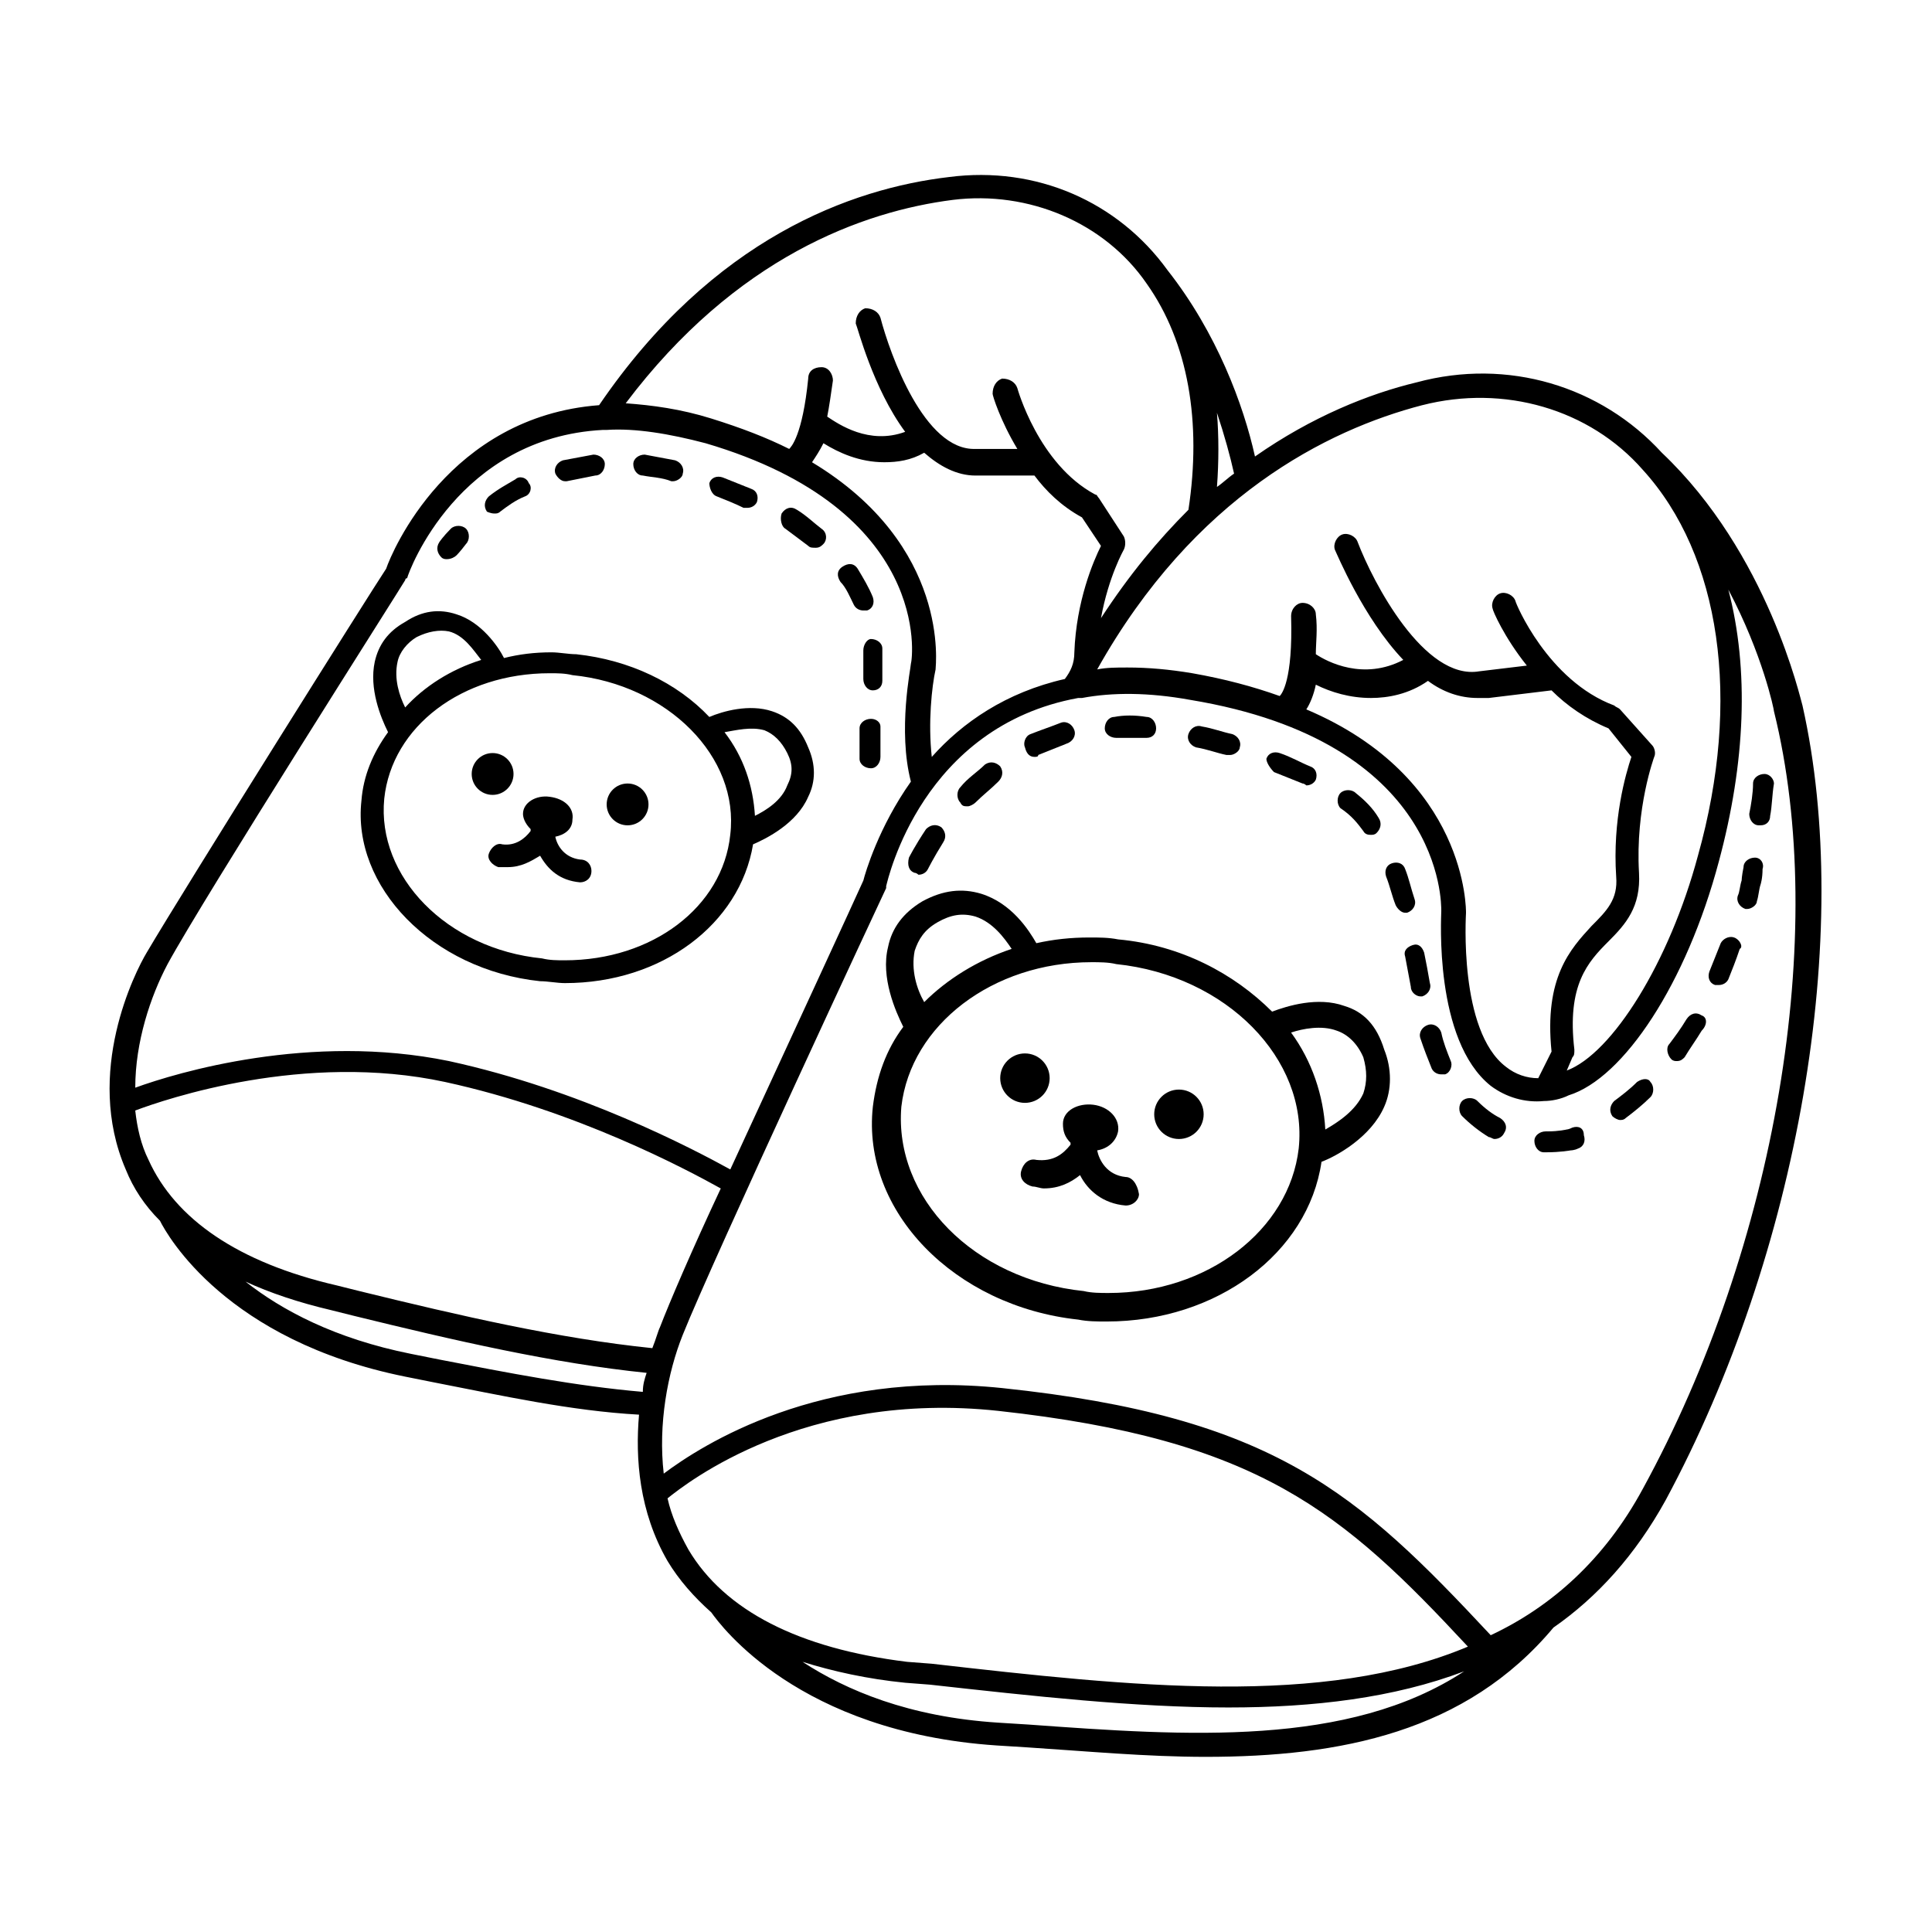 <?xml version="1.0" encoding="UTF-8"?>
<!-- Uploaded to: SVG Repo, www.svgrepo.com, Generator: SVG Repo Mixer Tools -->
<svg fill="#000000" width="800px" height="800px" version="1.1" viewBox="144 144 512 512" xmlns="http://www.w3.org/2000/svg">
 <g>
  <path d="m621.68 330.98c-0.504-1.512-9.07-40.305-37.281-67.008-16.121-17.633-40.809-25.191-64.992-18.641-12.594 3.023-27.711 9.07-42.824 19.648-3.023-13.602-10.078-32.746-23.176-49.375-13.098-18.133-34.762-27.707-57.938-24.684-25.695 3.023-62.473 16.121-92.703 60.457-39.801 3.023-54.914 38.793-56.426 43.328-4.031 6.043-53.402 84.641-63.48 101.77-3.023 5.039-16.625 31.738-5.543 57.434 2.016 5.039 5.039 9.574 9.07 13.602 2.016 4.031 17.633 31.738 64.992 41.312l7.559 1.512c18.137 3.527 36.273 7.559 54.41 8.566-1.008 11.586 0 25.695 7.559 38.793 3.023 5.039 7.055 9.574 11.586 13.602 2.519 3.527 23.176 31.738 75.57 35.266l8.062 0.504c15.617 1.008 31.738 2.519 47.359 2.519 35.77 0 69.023-6.551 92.195-34.258 11.586-8.062 21.664-19.145 29.727-33.754 35.266-65.496 49.875-150.14 36.273-210.59zm-150.64-61.465c-1.512 1.008-3.023 2.519-4.535 3.527 0.504-6.551 0.504-13.602 0-19.648 2.016 6.047 3.527 11.586 4.535 16.121zm49.879-18.137c21.664-5.543 44.336 1.008 58.441 17.129 20.656 22.672 26.199 60.961 14.609 102.27-7.559 28.215-22.672 52.395-34.762 56.93l1.512-3.527c0.504-0.504 0.504-1.008 0.504-2.016-2.016-17.129 3.527-23.176 9.07-28.719 4.535-4.535 8.566-9.07 8.062-18.137-1.008-17.129 4.031-30.73 4.031-30.73 0.504-1.008 0-2.519-0.504-3.023l-8.566-9.574c-0.504-0.504-1.008-0.504-1.512-1.008-17.633-6.551-26.199-27.207-26.199-27.711-0.504-1.512-2.519-2.519-4.031-2.016-1.512 0.504-2.519 2.519-2.016 4.031 0 0.504 3.023 7.559 9.07 15.113l-12.594 1.512c-14.609 2.519-28.215-23.68-32.242-34.258-0.504-1.512-2.519-2.519-4.031-2.016-1.512 0.504-2.519 2.519-2.016 4.031 0.504 1.008 7.559 18.137 18.137 29.223-10.578 5.543-20.152 0.504-23.176-1.512 0-3.023 0.504-6.551 0-10.578 0-1.512-1.512-3.023-3.527-3.023-1.512 0-3.023 1.512-3.023 3.527 0.504 17.129-2.519 20.656-3.023 21.16-7.055-2.519-14.609-4.535-23.176-6.047-6.047-1.008-11.586-1.512-17.129-1.512-3.023 0-5.543 0-8.062 0.504 25.695-45.844 60.961-63.477 86.152-70.027zm34.258 171.3-3.527 7.055c-3.023 0-6.047-1.008-8.566-3.023-12.594-9.574-10.578-40.305-10.578-40.809 0-0.504 0.504-35.77-42.32-53.906 1.008-1.512 2.016-4.031 2.519-6.551 4.031 2.016 9.07 3.527 14.609 3.527 4.535 0 10.078-1.008 15.113-4.535 4.031 3.023 8.566 4.535 13.098 4.535h3.023l16.625-2.016c4.031 4.031 9.07 7.559 15.113 10.078l6.051 7.551c-1.512 4.535-5.039 16.625-4.031 31.738 0.504 6.047-2.519 9.07-6.551 13.098-5.539 6.051-12.594 13.605-10.578 33.258zm-195.98-156.18c1.008-1.512 2.016-3.023 3.023-5.039 4.031 2.519 9.574 5.039 16.121 5.039 3.527 0 7.055-0.504 10.578-2.519 4.031 3.527 8.566 6.047 13.602 6.047h0.504 15.113c3.023 4.031 7.055 8.062 12.594 11.082l5.039 7.559c-2.016 4.031-6.551 14.609-7.055 28.215 0 3.023-1.008 5.039-2.519 7.055-15.617 3.527-27.207 11.586-35.266 20.656-1.008-9.07 0-18.641 1.008-23.176 0.004-1.008 4.035-32.75-32.742-54.918zm37.281-69.523c20.152-2.519 40.305 6.047 51.387 22.168 11.082 15.617 14.609 36.777 11.082 59.953-8.062 8.062-15.617 17.129-23.176 28.719 2.016-11.082 6.047-18.137 6.047-18.137 0.504-1.008 0.504-2.519 0-3.527l-6.551-10.078c-0.504-0.504-0.504-1.008-1.008-1.008-15.113-8.062-20.656-28.215-20.656-28.215-0.504-1.512-2.016-2.519-4.031-2.519-1.512 0.504-2.519 2.016-2.519 4.031 0 0.504 2.016 7.055 6.551 14.609h-11.082c-13.602 0.504-22.672-25.191-25.191-34.762-0.504-1.512-2.016-2.519-4.031-2.519-1.512 0.504-2.519 2.016-2.519 4.031 0.504 1.008 4.535 17.129 13.098 28.719-9.574 3.527-17.633-2.016-20.656-4.031 0.504-2.519 1.008-6.047 1.512-9.574 0-1.512-1.008-3.527-3.023-3.527s-3.527 1.008-3.527 3.023c-1.512 15.113-4.535 18.137-5.039 18.641-6.047-3.023-12.594-5.543-20.656-8.062-8.062-2.519-15.617-3.527-22.672-4.031 29.23-38.789 62.984-50.883 86.664-53.902zm-208.07 202.53c9.574-17.633 62.473-100.76 62.977-101.77 0 0 0-0.504 0.504-0.504 0.504-2.016 13.602-37.281 51.891-39.297h1.008c7.559-0.504 16.625 1.008 26.199 3.527 59.953 17.633 54.914 56.93 54.41 58.441 0 1.008-3.527 17.633 0 31.234-8.566 12.09-12.09 24.184-12.594 26.199-2.016 4.535-20.152 43.832-35.266 76.578-10.078-5.543-39.801-21.16-74.562-28.719-36.777-7.559-72.043 3.023-83.129 7.055-0.004-12.09 4.027-24.184 8.562-32.746zm-5.039 51.891c-2.016-4.031-3.023-8.566-3.527-13.098 8.062-3.023 44.84-15.617 82.121-7.559 34.762 7.559 63.984 23.176 73.051 28.215-7.559 16.121-13.602 30.23-16.121 36.777-0.504 1.008-1.008 3.023-2.016 5.543-24.688-2.519-50.883-8.566-77.586-15.113l-6.047-1.512c-26.195-6.047-42.82-17.637-49.875-33.254zm130.99 61.465c-17.633-1.512-35.77-5.039-53.906-8.566l-7.559-1.512c-20.152-4.031-34.258-11.586-43.832-19.145 6.551 3.023 14.105 5.543 22.672 7.559l6.047 1.512c26.703 6.551 52.898 12.594 77.586 15.113-0.504 1.512-1.008 3.023-1.008 5.039zm12.09 41.816c-2.519-4.535-4.535-9.07-5.543-13.602 5.039-4.031 36.273-28.719 87.664-23.176 69.023 7.559 91.191 26.703 124.44 62.473-38.289 16.121-89.176 10.578-142.07 4.535l-6.551-0.504c-28.715-3.527-48.363-13.605-57.938-29.727zm90.184 46.352-8.062-0.504c-23.68-1.512-40.305-8.566-51.891-16.121 8.062 2.519 17.129 4.535 27.207 5.543l6.551 0.504c27.207 3.023 54.41 6.047 79.098 6.047 22.672 0 43.832-2.519 62.473-9.574-30.734 20.148-73.559 17.129-115.38 14.105zm162.73-62.473c-10.078 18.641-24.184 31.234-40.305 38.793-35.266-37.785-57.434-57.938-129.48-65.496-48.367-5.039-79.602 15.113-89.68 22.672-1.512-13.098 1.008-26.703 5.039-36.777 8.062-20.152 53.402-117.39 53.906-118.39v-0.504c0.504-2.016 9.574-42.32 50.883-49.879h1.008c8.062-1.512 17.633-1.512 28.719 0.504 67.008 11.082 66.504 53.906 66.504 55.922 0 1.512-2.016 34.258 13.098 46.352 4.031 3.023 9.07 4.535 14.105 4.031 2.016 0 4.535-0.504 6.551-1.512 14.609-4.535 31.234-29.727 39.801-61.969 7.055-26.199 8.062-50.883 2.519-72.043 9.07 17.129 12.09 31.738 12.09 32.242 14.613 58.945 0.508 141.57-34.758 206.06z"/>
  <path d="m500.26 410.58c-7.055-2.519-15.113 0-19.145 1.512-10.078-10.078-24.184-17.633-40.809-19.145-2.519-0.504-5.039-0.504-7.559-0.504-5.039 0-9.574 0.504-14.105 1.512-2.016-3.527-6.551-10.578-14.609-13.098-5.039-1.512-10.078-1.008-15.617 2.016-5.039 3.023-8.062 7.055-9.07 12.09-2.016 8.062 2.016 17.129 4.031 21.16-4.535 6.047-7.055 13.098-8.062 21.16-3.023 27.711 21.664 52.898 54.41 56.426 2.519 0.504 5.039 0.504 7.559 0.504 29.223 0 53.402-18.137 56.93-42.32 4.031-1.512 13.098-6.551 16.625-14.609 2.016-4.535 2.016-10.078 0-15.113-2.016-6.551-5.543-10.078-10.578-11.59zm-113.86-14.609c1.008-3.023 2.519-5.543 6.047-7.559s6.551-2.519 10.078-1.512c4.535 1.512 7.559 5.543 9.574 8.566-9.07 3.023-17.129 8.062-23.176 14.105-2.019-3.527-3.531-8.562-2.523-13.602zm101.77 52.395c-2.519 21.664-24.184 38.289-50.383 38.289-2.016 0-4.535 0-6.551-0.504-29.223-3.023-50.383-24.688-48.367-48.871 2.519-21.664 24.184-38.289 50.383-38.289 2.016 0 4.535 0 6.551 0.504 29.223 3.023 50.887 25.191 48.367 48.871zm17.129-14.609c-2.016 4.535-6.551 7.559-10.078 9.574-0.504-9.07-3.527-18.137-9.07-25.695 3.023-1.008 8.062-2.016 12.09-0.504 3.023 1.008 5.543 3.527 7.055 7.055 1.012 3.523 1.012 6.547 0.004 9.57z"/>
  <path d="m422.17 429.72c0 3.617-2.934 6.551-6.551 6.551-3.617 0-6.551-2.934-6.551-6.551 0-3.617 2.934-6.551 6.551-6.551 3.617 0 6.551 2.934 6.551 6.551"/>
  <path d="m462.98 439.3c0 3.617-2.934 6.547-6.551 6.547-3.617 0-6.551-2.93-6.551-6.547s2.934-6.551 6.551-6.551c3.617 0 6.551 2.934 6.551 6.551"/>
  <path d="m442.32 455.92c-5.039-0.504-7.055-4.535-7.559-7.055 3.023-0.504 5.039-2.519 5.543-5.039 0.504-3.527-2.519-6.551-6.551-7.055-4.031-0.504-8.062 1.512-8.062 5.039 0 2.016 0.504 3.527 2.016 5.039v0.504c-2.016 2.519-4.535 4.535-9.07 4.031-2.016-0.504-3.527 1.008-4.031 3.023-0.504 2.016 1.008 3.527 3.023 4.031 1.008 0 2.016 0.504 3.023 0.504 4.031 0 7.055-1.512 9.574-3.527 2.016 4.031 6.047 7.559 12.09 8.062 2.016 0 3.527-1.512 3.527-3.023-0.504-3.023-2.016-4.535-3.523-4.535z"/>
  <path d="m287.14 404.03c2.016 0 4.535 0.504 6.551 0.504 25.695 0 46.352-15.617 49.879-36.777 3.527-1.512 11.586-5.543 14.609-12.594 2.016-4.031 2.016-8.566 0-13.098-2.016-5.039-5.039-8.062-9.574-9.574-6.047-2.016-13.098 0-16.625 1.512-8.566-9.07-21.16-15.113-35.266-16.625-2.016 0-4.535-0.504-6.551-0.504-4.535 0-8.566 0.504-12.594 1.512-1.512-3.023-6.047-9.574-12.594-11.586-4.535-1.512-9.07-1.008-13.602 2.016-4.535 2.519-7.055 6.047-8.062 10.578-1.512 7.055 1.512 14.609 3.527 18.641-4.031 5.543-6.551 11.586-7.055 18.137-2.519 22.672 18.641 44.84 47.355 47.859zm59.449-66.5c2.519 1.008 4.535 3.023 6.047 6.047 1.512 3.023 1.512 5.543 0 8.566-1.512 4.031-5.543 6.551-8.566 8.062-0.504-8.062-3.023-15.617-8.062-22.168 3.027-0.508 7.055-1.516 10.582-0.508zm-97.234-18.137c0.504-2.519 2.519-5.039 5.039-6.551 3.023-1.512 6.047-2.016 8.566-1.512 4.031 1.008 6.551 5.039 8.566 7.559-8.062 2.519-15.113 7.055-20.152 12.594-1.516-3.023-3.027-7.559-2.019-12.09zm-3.527 36.273c2.016-19.145 20.656-33.25 43.832-33.25 2.016 0 4.031 0 6.047 0.504 25.191 2.519 44.336 21.664 41.816 42.32-2.016 19.145-20.656 33.25-43.832 33.25-2.016 0-4.031 0-6.047-0.504-25.191-2.519-43.832-21.664-41.816-42.32z"/>
  <path d="m280.09 349.11c0 3.062-2.484 5.543-5.543 5.543-3.062 0-5.543-2.481-5.543-5.543 0-3.059 2.481-5.543 5.543-5.543 3.059 0 5.543 2.484 5.543 5.543"/>
  <path d="m315.86 357.18c0 3.059-2.481 5.539-5.543 5.539s-5.543-2.481-5.543-5.539c0-3.062 2.481-5.543 5.543-5.543s5.543 2.481 5.543 5.543"/>
  <path d="m284.62 363.72v0.504c-1.512 2.016-4.031 4.031-7.559 3.527-1.512-0.504-3.023 1.008-3.527 2.519-0.504 1.512 1.008 3.023 2.519 3.527h2.519c3.527 0 6.047-1.512 8.566-3.023 2.016 3.527 5.039 6.551 10.578 7.055 1.512 0 3.023-1.008 3.023-3.023 0-1.512-1.008-3.023-3.023-3.023-4.031-0.504-6.047-3.527-6.551-6.047 2.519-0.504 4.535-2.016 4.535-4.535 0.504-3.023-2.016-5.543-6.047-6.047-3.527-0.504-7.055 1.512-7.055 4.535 0.004 1.012 0.508 2.519 2.019 4.031z"/>
  <path d="m262.46 292.18c1.008 0 2.016-0.504 2.519-1.008 0 0 1.008-1.008 2.519-3.023 1.008-1.008 1.008-3.023 0-4.031-1.008-1.008-3.023-1.008-4.031 0-2.016 2.016-3.023 3.527-3.023 3.527-1.008 1.512-0.504 3.023 0.504 4.031 0.504 0.504 1.008 0.504 1.512 0.504z"/>
  <path d="m314.35 270.02c2.519 0.504 5.039 0.504 7.559 1.512h0.504c1.008 0 2.519-1.008 2.519-2.016 0.504-1.512-0.504-3.023-2.016-3.527-2.519-0.504-5.543-1.008-8.062-1.512-1.512 0-3.023 1.008-3.023 2.519 0 1.512 1.008 3.023 2.519 3.023z"/>
  <path d="m352.14 284.12c2.016 1.512 4.031 3.023 6.047 4.535 0.504 0.504 1.008 0.504 2.016 0.504 1.008 0 1.512-0.504 2.016-1.008 1.008-1.008 1.008-3.023-0.504-4.031-2.016-1.512-4.031-3.527-6.551-5.039-1.512-1.008-3.023-0.504-4.031 1.008-0.504 1.512 0 3.527 1.008 4.031z"/>
  <path d="m334 275.56c2.519 1.008 5.039 2.016 7.055 3.023h1.008c1.008 0 2.016-0.504 2.519-1.512 0.504-1.512 0-3.023-1.512-3.527-2.519-1.008-5.039-2.016-7.559-3.023-1.512-0.504-3.023 0-3.527 1.512 0 1.008 0.504 3.023 2.016 3.527z"/>
  <path d="m370.27 304.27c0.504 1.008 1.512 1.512 2.519 1.512h1.008c1.512-0.504 2.016-2.016 1.512-3.527-1.008-2.519-2.519-5.039-4.031-7.559-1.008-1.512-2.519-1.512-4.031-0.504-1.512 1.008-1.512 2.519-0.504 4.031 1.512 1.516 2.519 4.031 3.527 6.047z"/>
  <path d="m374.81 334.5c-1.512 0-3.023 1.008-3.023 2.519v6.551 1.512c0 1.512 1.512 2.519 3.023 2.519 1.512 0 2.519-1.512 2.519-3.023v-1.512-6.551c0-1.008-1.008-2.016-2.519-2.016z"/>
  <path d="m275.05 280.09c0.504 0 1.008 0 1.512-0.504 2.016-1.512 4.031-3.023 6.551-4.031 1.512-0.504 2.016-2.519 1.008-3.527-0.504-1.512-2.519-2.016-3.527-1.008-2.519 1.512-4.535 2.519-7.055 4.535-1.008 1.008-1.512 2.519-0.504 4.031 0 0 1.008 0.504 2.016 0.504z"/>
  <path d="m372.79 316.37v3.023 3.023 1.512c0 1.512 1.008 3.023 2.519 3.023s2.519-1.008 2.519-2.519v-1.512-3.527-3.527c0-1.512-1.512-2.519-3.023-2.519-1.008 0-2.016 1.512-2.016 3.023z"/>
  <path d="m293.7 271.53h0.504c2.519-0.504 5.039-1.008 7.559-1.512 1.512 0 2.519-1.512 2.519-3.023 0-1.512-1.512-2.519-3.023-2.519-2.519 0.504-5.543 1.008-8.062 1.512-1.512 0.504-2.519 2.016-2.016 3.527 0.504 1.008 1.512 2.016 2.519 2.016z"/>
  <path d="m609.08 371.28c-1.512 0-3.023 1.008-3.023 2.519-0.504 2.519-0.504 3.527-0.504 3.527-0.504 1.512-0.504 3.023-1.008 4.031-0.504 1.512 0.504 3.023 2.016 3.527h0.504c1.008 0 2.519-1.008 2.519-2.016 0.504-1.512 0.504-3.023 1.008-4.535 0 0 0.504-1.512 0.504-4.031 0.504-1.512-0.504-3.023-2.016-3.023z"/>
  <path d="m603.54 392.44c-1.512-0.504-3.023 0.504-3.527 1.512-1.008 2.519-2.016 5.039-3.023 7.559-0.504 1.512 0 3.023 1.512 3.527h1.008c1.008 0 2.016-0.504 2.519-1.512 1.008-2.519 2.016-5.039 3.023-8.062 1.004-0.504 0-2.519-1.512-3.023z"/>
  <path d="m577.84 430.73c-2.016 2.016-4.031 3.527-6.047 5.039-1.008 1.008-1.512 2.519-0.504 4.031 0.504 0.504 1.512 1.008 2.016 1.008s1.008 0 1.512-0.504c2.016-1.512 4.535-3.527 6.551-5.543 1.008-1.008 1.008-3.023 0-4.031-0.504-1.008-2.016-1.008-3.527 0z"/>
  <path d="m594.97 413.1c-1.512-1.008-3.023-0.504-4.031 1.008-1.512 2.519-3.023 4.535-4.535 6.551-1.008 1.008-0.504 3.023 0.504 4.031 0.504 0.504 1.008 0.504 1.512 0.504 1.008 0 1.512-0.504 2.016-1.008 1.512-2.519 3.023-4.535 4.535-7.055 1.512-1.512 1.512-3.527 0-4.031z"/>
  <path d="m611.6 349.11c-1.512 0-3.023 1.008-3.023 2.519 0 2.519-0.504 5.543-1.008 8.062 0 1.512 1.008 3.023 2.519 3.023h0.504c1.512 0 2.519-1.008 2.519-2.519 0.504-2.519 0.504-5.543 1.008-8.566 0-1.008-1.008-2.519-2.519-2.519z"/>
  <path d="m460.96 342.06c3.023 0.504 5.543 1.512 8.062 2.016h1.008c1.008 0 2.519-1.008 2.519-2.016 0.504-1.512-0.504-3.023-2.016-3.527-2.519-0.504-5.039-1.512-8.062-2.016-1.512-0.504-3.023 0.504-3.527 2.016-0.504 1.516 0.504 3.023 2.016 3.527z"/>
  <path d="m439.8 339.54h8.062c1.512 0 2.519-1.008 2.519-2.519 0-1.512-1.008-3.023-2.519-3.023-3.023-0.504-6.047-0.504-8.566 0-1.512 0-2.519 1.512-2.519 3.023 0 1.512 1.512 2.519 3.023 2.519z"/>
  <path d="m418.14 344.58c0.504 0 1.008 0 1.008-0.504 2.519-1.008 5.039-2.016 7.559-3.023 1.512-0.504 2.519-2.016 2.016-3.527-0.504-1.512-2.016-2.519-3.527-2.016-2.519 1.008-5.543 2.016-8.062 3.023-1.512 0.504-2.016 2.519-1.512 3.527 0.504 2.016 1.512 2.519 2.519 2.519z"/>
  <path d="m400.5 357.68c0.504 0 1.512-0.504 2.016-1.008 2.016-2.016 4.031-3.527 6.047-5.543 1.008-1.008 1.512-2.519 0.504-4.031-1.008-1.008-2.519-1.512-4.031-0.504-2.016 2.016-4.535 3.527-6.551 6.047-1.008 1.008-1.008 3.023 0 4.031 0.504 1.008 1.008 1.008 2.016 1.008z"/>
  <path d="m505.29 364.23c0.504 1.008 1.512 1.008 2.016 1.008s1.008 0 1.512-0.504c1.008-1.008 1.512-2.519 0.504-4.031-1.512-2.519-3.527-4.535-6.047-6.551-1.008-1.008-3.023-1.008-4.031 0-1.008 1.008-1.008 3.023 0 4.031 3.027 2.019 4.539 4.031 6.047 6.047z"/>
  <path d="m481.62 348.61c2.519 1.008 5.039 2.016 7.559 3.023 0.504 0 1.008 0.504 1.008 0.504 1.008 0 2.016-0.504 2.519-1.512 0.504-1.512 0-3.023-1.512-3.527-2.519-1.008-5.039-2.519-8.062-3.527-1.512-0.504-3.023 0-3.527 1.512 0 1.008 1.008 2.519 2.016 3.527z"/>
  <path d="m522.93 404.53c-0.504-3.023-1.008-5.543-1.512-8.062-0.504-1.512-1.512-2.519-3.023-2.016s-2.519 1.512-2.016 3.023c0.504 2.519 1.008 5.543 1.512 8.062 0 1.512 1.512 2.519 2.519 2.519h0.504c1.512-0.504 2.519-2.016 2.016-3.527z"/>
  <path d="m386.39 375.31c0.504 0 1.008 0.504 1.008 0.504 1.008 0 2.016-0.504 2.519-1.512 0 0 1.512-3.023 4.031-7.055 1.008-1.512 0.504-3.023-0.504-4.031-1.512-1.008-3.023-0.504-4.031 0.504-3.023 4.535-4.535 7.559-4.535 7.559-0.504 2.016 0 3.527 1.512 4.031z"/>
  <path d="m541.57 440.3c-2.016-1.008-4.031-2.519-6.047-4.535-1.008-1.008-3.023-1.008-4.031 0-1.008 1.008-1.008 3.023 0 4.031 2.016 2.016 4.535 4.031 7.055 5.543 0.504 0 1.008 0.504 1.512 0.504 1.008 0 2.016-0.504 2.519-1.512 1.008-1.512 0.504-3.023-1.008-4.031z"/>
  <path d="m525.95 417.63c-0.504-1.512-2.016-2.519-3.527-2.016-1.512 0.504-2.519 2.016-2.016 3.527 1.008 3.023 2.016 5.543 3.023 8.062 0.504 1.008 1.512 1.512 2.519 1.512h1.008c1.512-0.504 2.016-2.519 1.512-3.527-1.008-2.519-2.016-5.039-2.519-7.559z"/>
  <path d="m518.9 382.36c-1.008-3.023-1.512-5.543-2.519-8.062-0.504-1.512-2.016-2.016-3.527-1.512-1.512 0.504-2.016 2.016-1.512 3.527 1.008 2.519 1.512 5.039 2.519 7.559 0.504 1.008 1.512 2.016 2.519 2.016h0.504c1.512-0.504 2.519-2.016 2.016-3.527z"/>
  <path d="m560.71 442.82c-1.008 0.504-1.512 0.504-1.512 0.504s-2.016 0.504-5.039 0.504h-0.504c-1.512 0-3.023 1.008-3.023 2.519 0 1.512 1.008 3.023 2.519 3.023h0.504c4.031 0 6.551-0.504 6.551-0.504s1.008 0 2.016-0.504c1.512-0.504 2.016-2.016 1.512-3.527 0-2.016-1.512-2.519-3.023-2.016z"/>
 </g>
</svg>